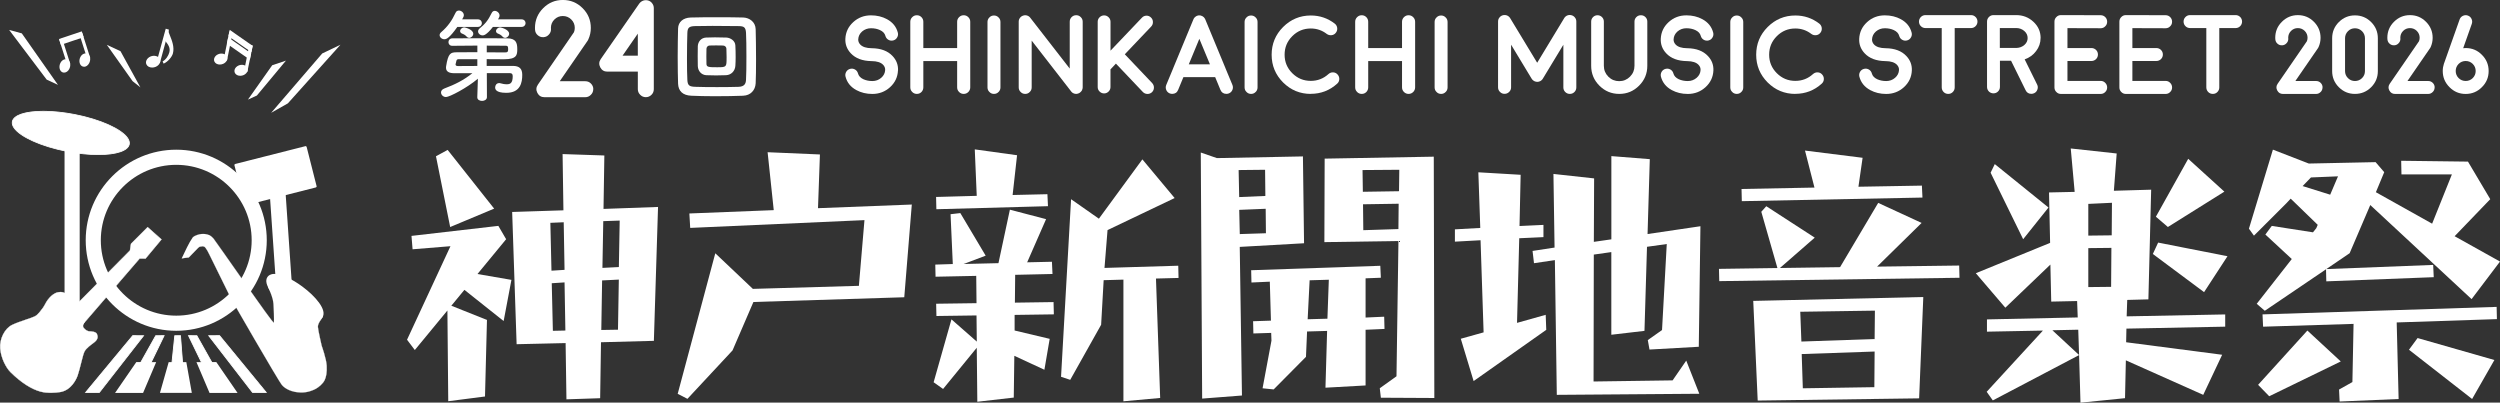 <?xml version="1.0" encoding="UTF-8"?>
<svg id="Text" xmlns="http://www.w3.org/2000/svg" viewBox="0 0 713.45 114.9">
  <rect x="0" y="0" width="713.45" height="114.9" fill="#333333" stroke="none"/>
  <defs>
    <style>
      .cls-1 {
        fill: #fff;
      }
    </style>
  </defs>
  <g>
    <path class="cls-1" d="M130.52,7.68c-2.27,3.21-3.13,3.52-3.7,3.52-.71,0-1.36-.54-1.36-1.17,0-.28.14-.6.48-.88,1.85-1.59,3.04-3.3,4.07-5.51.2-.46.57-.63.97-.63.65,0,1.39.57,1.39,1.31,0,.17-.03.37-.14.57-.11.2-.23.4-.34.63h4.46c.77,0,1.17.54,1.17,1.08s-.4,1.08-1.17,1.08h-5.83ZM138.93,20.87l.03,6.85c0,.71-.71,1.08-1.39,1.08s-1.36-.34-1.36-1.02v-.06l.17-5.26c-3.04,2.59-8.1,5.23-9.1,5.23-.82,0-1.42-.65-1.42-1.31,0-.43.26-.85.91-1.11,3.16-1.19,5.6-2.42,8.04-4.38h-5.2c-1.28,0-2.33-.37-2.33-1.56,0-.11,0-.26.03-.4.6-3.81,1.31-3.98,3.01-4.01,1.28-.03,3.55-.03,5.91-.03v-1.88c-2.76,0-5.49.03-7.14.06h-.03c-.71,0-1.08-.51-1.08-1.05s.37-1.08,1.14-1.08c1.76-.03,4.86-.03,7.93-.03s6.11,0,7.73.03c2.44.03,2.84,1.25,2.84,3.07,0,1.68-.14,2.9-3.78,2.9-1.05,0-2.93-.03-4.95-.03v1.93h7.56c1.76.03,2.59.77,2.59,2.56,0,2.13-.48,5.12-4.55,5.12-3.13,0-3.18-1.14-3.18-1.56,0-.63.43-1.22,1.14-1.22.11,0,.26,0,.4.06.45.14,1.14.28,1.76.28,1,0,1.71-.31,1.71-2.33,0-.65-.31-.85-.85-.85h-6.54ZM136.23,16.89h-5.09c-.6,0-.8.03-.91.54-.06.26-.14.6-.2.82,0,.06-.03.09-.03.14,0,.31.28.46.68.46,1.25,0,3.3-.03,5.54-.03v-1.93ZM133.87,10.8c-.23,0-.46-.09-.63-.28-.43-.51-.88-.74-1.39-.94-.37-.14-.54-.43-.54-.71,0-.51.51-1.05,1.22-1.05.14,0,2.53.57,2.53,1.82,0,.63-.63,1.17-1.19,1.17ZM140.67,7.68c-1.88,2.42-2.7,2.42-2.93,2.42-.71,0-1.31-.54-1.31-1.14,0-.28.14-.6.48-.88,1.48-1.19,2.39-2.27,3.41-4.38.2-.43.54-.6.88-.6.65,0,1.36.6,1.36,1.31,0,.26-.08.57-.45,1.11h6.71c.77,0,1.17.54,1.17,1.08s-.4,1.08-1.17,1.08h-8.16ZM138.91,14.93c2.19,0,4.18.03,5.17.03.71,0,.94-.14.94-.91,0-1-.26-1-.94-1-1.19-.03-3.07-.03-5.17-.03v1.9ZM144.11,10.8c-.23,0-.45-.09-.63-.28-.43-.51-.88-.74-1.39-.94-.37-.14-.54-.43-.54-.71,0-.51.51-1.05,1.22-1.05.14,0,2.53.57,2.53,1.82,0,.63-.62,1.17-1.19,1.17Z"/>
    <path class="cls-1" d="M169.3,25.46c0,.63-.23,1.17-.68,1.6-.44.45-.97.68-1.6.68h-11.65c-.91,0-1.58-.41-2.01-1.22-.42-.81-.38-1.6.14-2.36l10.3-14.97c.15-.39.23-.79.23-1.22,0-.94-.33-1.75-1-2.41-.67-.66-1.47-.99-2.41-.99s-1.73.33-2.4.99c-.67.67-1,1.47-1,2.41,0,.08,0,.15.02.23.04.63-.15,1.18-.58,1.64-.41.48-.93.73-1.56.77-.63.04-1.18-.15-1.64-.56-.48-.41-.73-.93-.77-1.56-.01-.18-.02-.35-.02-.52,0-2.2.78-4.08,2.34-5.64s3.43-2.34,5.62-2.34,4.08.78,5.64,2.34,2.34,3.44,2.34,5.64c0,1.13-.23,2.21-.7,3.25-.05.13-.12.25-.19.37l-7.98,11.59h7.3c.63,0,1.17.22,1.6.66.45.45.68.99.68,1.62Z"/>
    <path class="cls-1" d="M182.02,20.44h-8.71c-.91,0-1.58-.41-2.01-1.22-.42-.82-.38-1.61.14-2.36l10.99-15.84c.3-.4.68-.68,1.14-.85.48-.15.95-.16,1.43-.02.48.15.86.43,1.14.83.3.4.44.85.44,1.35v23.12c0,.63-.22,1.17-.66,1.6-.45.45-.99.68-1.62.68s-1.15-.23-1.6-.68c-.45-.44-.68-.97-.68-1.6v-5.02ZM182.02,15.88v-6.28l-4.35,6.28h4.35Z"/>
    <path class="cls-1" d="M212.13,27.32c-2.19.09-5.23.14-8.16.14-2.5,0-4.92-.06-6.68-.14-2.47-.11-3.7-1.34-3.78-3.44-.06-1.62-.11-4.61-.11-7.65s.06-6.23.11-8.13c.06-1.82,1.42-3.01,3.55-3.1,1.82-.06,4.92-.08,7.96-.08,2.73,0,5.43.03,7.16.08,1.73.09,3.41,1.28,3.47,3.33.06,2.05.11,5.46.11,8.67,0,2.67-.03,5.2-.11,6.79-.11,1.99-1.48,3.44-3.52,3.52ZM213.01,16.12c0-2.62-.03-5.26-.11-6.74-.09-1.62-.63-1.9-2.02-1.93-2.13-.03-4.98-.06-7.53-.06-2.1,0-4.01.03-5.09.06-1.62.06-2.05.48-2.1,1.93-.06,1.48-.11,4.46-.11,7.39,0,2.39.03,4.72.11,6.08.09,1.62.63,1.88,2.39,1.93,1.62.06,3.87.08,6.11.08s4.49-.03,6.11-.08c1.59-.06,2.08-.8,2.13-2.02.09-1.45.11-4.06.11-6.65ZM207.21,21.46c-.8.03-1.82.06-2.87.06s-2.05-.03-2.81-.06c-1.36-.09-2.33-1.17-2.39-2.59-.03-.82-.03-1.82-.03-2.84s0-2.02.03-2.87c.06-1.19.88-2.36,2.33-2.44.68-.03,1.62-.06,2.56-.06,1.19,0,2.39.03,3.27.06,1.14.06,2.5.88,2.56,2.25.06.97.08,2.19.08,3.35,0,.91-.03,1.79-.08,2.5-.11,1.42-1.14,2.56-2.64,2.64ZM207.36,16.46c0-.94-.03-1.9-.06-2.59-.03-.54-.48-.85-.97-.88-.48-.03-1.22-.03-1.96-.03s-1.42,0-1.88.03c-.54.03-.85.45-.88.91-.03.63-.03,1.45-.03,2.25s0,1.56.03,2.16c.06.85.71.88,3.01.88,2.73,0,2.73-.03,2.73-2.73Z"/>
  </g>
  <g>
    <path class="cls-1" d="M117.74,71.13l-.31-3.81,24.79-2.86,2.22,3.81-8.18,9.93,9.69,1.67-2.22,11.75-11.2-8.9-3.73,4.53,10.17,4.05-.56,21.85-10.49,1.35-.24-25.89-9.3,11.28-2.22-2.94,12.39-26.69-10.8.88ZM124.41,44.6l3.34-1.82,13.27,16.76-12.55,5.25-4.05-20.18ZM146.18,60.49l14.61-.47-.24-16.05,11.92.4-.24,15.25,15.56-.56-1.19,38.21-15.09.4-.24,15.97-9.62.32-.24-16.05-13.98.32-1.27-37.73ZM157.06,63.58l.32,13.67,3.73-.24-.24-13.58-3.81.16ZM157.78,94.41l3.57-.08-.24-13.74-3.65.24.32,13.59ZM176.36,94.09l.24-14.3-4.77.24-.23,14.14,4.76-.08ZM176.84,62.95l-4.68.16-.24,13.34,4.69-.24.24-13.27Z"/>
    <path class="cls-1" d="M196.74,60.92l24.07-.95-1.75-16.53,14.93.64-.55,15.33,26.77-1.04-2.15,26.46-43.05,1.35-5.96,13.82-12.87,13.82-2.78-1.43,10.73-40.11,10.72,10.16,30.26-.87,1.59-18.75-49.73,2.22-.24-4.13Z"/>
    <path class="cls-1" d="M266.99,79l-.08-3.49,5-.16-.64-14.22,2.79-.32,7.23,12.15-6.28,2.38,9.93-.24,3.26-15.26,10.33,2.7-5.4,12.32,7.07-.16.16,3.49-10.65.24-.08,7.94,11.03-.16.09,3.5-11.2.16v4.45l10.01,2.38-1.51,8.82-8.58-3.98-.16,11.92-10.4,1.19-.16-15.41-9.61,11.76-2.7-1.91,5.09-17.95,7.23,6.35-.08-7.47-11.44.16-.08-3.5,11.52-.16-.08-7.79-11.6.24ZM267.22,59.7l-.08-3.49,11.6-.32-.56-13.26,12.07,1.67-1.27,11.35,9.93-.23.16,3.42-31.86.87ZM326.01,45.48l9.21,11.04-19.15,9.14-.87,10.8,21.05-.63.08,3.49-6.44.17,1.2,34.08-10.49.95v-34.72l-5.64.16-.72,12.72-8.82,15.72-2.62-.87,2.86-50.68,7.94,5.56,12.4-16.92Z"/>
    <path class="cls-1" d="M371.83,44.64l.32,24.78-18.35,1.04.63,42.41-11.36.88-.39-70.22,4.6,1.59,24.54-.48ZM361.03,48.45l-7.55.08.16,7.71,7.47-.32-.08-7.47ZM361.27,66.57l-.07-6.99-7.55.31.16,6.91,7.46-.24ZM357.14,80.62l-.08-3.5,36.85-1.27.16,3.41-4.36.17v11.19l5.31-.24.09,3.49-5.4.24v15.89l-11.45.64.47-16.2-5.72.16-.31,7.23-9.22,9.3-3.17-.32,2.54-13.59-.08-2.22-5.08.16-.08-3.49,5.09-.17-.32-11.12-5.24.24ZM379.22,79.83l-5.48.16-.56,11.12,5.64-.16.4-11.12ZM378.03,45.27l31.14-.56.16,68.87-15.26-.08-.31-2.7,4.77-3.42.56-38.6-21.14.32.08-23.83ZM399.32,48.45l-10.48.08.09,6.2,10.32-.16.08-6.12ZM389.07,65.69l10.01-.32.07-7.23-10.17.16.08,7.39Z"/>
    <path class="cls-1" d="M415.2,68.95v-3.5l7.24-.4-.55-15.88,12.07.71-.32,14.62,6.83-.32v3.49l-6.91.32-.63,24.15,8.18-2.3.16,4.29-20.73,14.62-3.66-12.08,6.51-1.82-.87-26.29-7.31.4ZM443.33,49.64l11.6,1.27-.08,18.11,5-.72v-23.75l10.97.87-.64,21.37,15.09-2.23-.47,34.4-14.07.79-.48-2.7,4.06-2.86,1.35-24.55-5.64.79-.72,23.99-9.46,1.11v-23.59l-5,.71-.07,36.22,22.56-.32,3.89-5.64,3.73,9.46-40.67.31-.55-38.45-5.96.88-.41-3.5,6.28-.96-.32-21.04Z"/>
    <path class="cls-1" d="M490.64,80.23l-.08-3.5,16.68-.24-4.6-16.05,1.42-1.59,13.83,8.97-9.93,8.66,17.16-.24,10.88-18.34,12.39,5.72-12.71,12.47,23.43-.31.09,3.49-68.56.96ZM497.08,57.43l-.08-3.5,20.81-.4-2.7-10.56,16.44,2.06-1.19,8.26,18.11-.32.16,3.41-51.55,1.03ZM500.34,85.87l48.53-1.11-1.19,28.92-46.07.63-1.27-28.44ZM535.05,88.65l-21.29.32.32,8.5,20.9-.72.08-8.1ZM514.48,110.81l20.42-.32.08-10.17-20.81.72.32,9.77Z"/>
    <path class="cls-1" d="M584.76,54.92l7.31-.16-1.12-12.39,13.11,1.43-.8,10.64,10.64-.31-.79,31.3-6.04.16-.16,4.69,28.12-.55v3.49l-28.19.56-.08,3.89,27.4,3.57-5.4,11.44-22.08-9.85-.24,10.8-12.71,1.28-.4-13.58-24.62,12.94-1.75-2.46,16.05-17.47-15.97.31v-3.5l25.9-.56-.17-4.68-7.39.16-.24-10.57-12.86,12.31-8.42-9.84,21.2-8.66-.31-14.38ZM568.08,49.29l1.19-2.46,15.33,12.39-7.23,9.05-9.29-18.98ZM593.09,94.09l-7.38.16,7.62,7.07-.24-7.23ZM595.96,58.18v9.06l6.68-.08.07-9.29-6.75.32ZM595.96,81.93l6.51-.07.08-11.12-6.59.07v11.12ZM614.38,72.48l1.51-3.25,19.79,3.89-6.68,10.25-14.61-10.88ZM615.25,61.84l9.22-16.52,10.32,9.37-16.12,10.09-3.42-2.93Z"/>
    <path class="cls-1" d="M663.88,80.27l-.08-3.42-17.47,11.84-2.31-1.99,10.01-12.78-7.54-6.99,1.83-2.46,11.76,1.83.95-1.19.4-.95-7.71-7.47-1.19,1.27-9.3,9.29-1.43-1.99,6.84-22.56,10.25,3.97,19.06-.4,2.46,2.86-2.38,5.72,16.05,8.98,5.64-14.06h-14.39l-.08-3.89,19.06.24,6.36,10.72-10.17,10.57,12.95,7.23-8.11,10.72-28.91-26.85-5.89,13.75-6.66,4.53,30.5-1.19.16,3.5-30.66,1.19ZM658.48,94.33l9.53,8.82-20.42,9.93-3.17-3.26,14.06-15.49ZM645.84,93.22l-.16-3.5,66.81-2.14.08,3.49-28.6.95.55,21.85-16.84.71-.16-3.41,3.81-2.14.33-16.6-25.82.8ZM667.21,50.32l-7.71.32-2.38,2.46,7.87,2.46,2.23-5.24ZM687.47,99.81l2.46-3.34,21.92,6.27-6.36,11.12-18.03-14.06Z"/>
  </g>
  <g>
    <g>
      <g>
        <path class="cls-1" d="M45.3,16.95c.31.65-.16,1.47-1.05,1.82-.88.35-1.85.11-2.15-.54-.31-.65.15-1.47,1.04-1.82.89-.36,1.85-.11,2.17.54Z"/>
        <path class="cls-1" d="M43.42,19.28c-.75,0-1.38-.34-1.63-.9-.17-.34-.17-.74-.02-1.11.2-.51.65-.93,1.24-1.17,1.03-.41,2.23-.08,2.6.71.16.34.17.72.03,1.1-.2.51-.65.94-1.25,1.18-.3.12-.64.19-.96.19ZM43.97,16.59c-.24,0-.48.04-.71.14-.42.16-.74.46-.86.78-.05.14-.1.36,0,.58.22.47,1.04.65,1.73.37.42-.17.74-.47.87-.8.05-.14.1-.35,0-.56-.15-.32-.54-.51-1.02-.51Z"/>
      </g>
      <g>
        <polygon class="cls-1" points="45.39 17.52 45.12 17.44 47.53 8.61 47.81 8.69 45.39 17.52"/>
        <polygon class="cls-1" points="45.63 17.95 44.7 17.67 47.3 8.19 48.22 8.46 45.63 17.95"/>
      </g>
      <g>
        <path class="cls-1" d="M47.71,8.66c-.22.79,2,3.87,1.28,6.51-.23.83-1.28,2.15-2.44,2.67,1.05-.56,1.81-1.8,2.07-2.77.45-1.64-.43-2.58-1.56-4.07l.64-2.34Z"/>
        <path class="cls-1" d="M46.69,18.14l-.29-.61c.98-.52,1.68-1.69,1.91-2.55.37-1.34-.26-2.17-1.22-3.41l-.38-.5.69-2.49s0,0,0,0l.66.18c-.05.17.22.83.43,1.36.57,1.41,1.34,3.33.85,5.15-.26.94-1.37,2.33-2.63,2.89ZM47.44,10.93l.18.23c.38.49.72.94.99,1.4-.2-.79-.5-1.55-.76-2.19-.05-.13-.1-.25-.15-.37l-.25.93Z"/>
      </g>
    </g>
    <g>
      <rect class="cls-1" x="68.3" y="44.37" width="20.65" height="11.52" transform="translate(-9.92 20.88) rotate(-14.24)"/>
      <path class="cls-1" d="M89.99,52.87c-5.52,1.4-11.04,2.8-16.55,4.2-1.01.25-2.01.51-3.03.77-.61.15-.18-.04-.1.27-.16-.61-.31-1.21-.46-1.82-.78-3.05-1.55-6.11-2.32-9.16.09.35.47.09,1.37-.15,1.63-.41,3.26-.83,4.89-1.24,3.55-.9,7.11-1.8,10.67-2.71,3.04-.78,2.35-1.31,3.11,1.67.72,2.84,1.44,5.68,2.16,8.53.1.39.72.28.62-.11-.94-3.72-1.89-7.44-2.83-11.16-.04-.16-.19-.3-.36-.25-6.67,1.69-13.34,3.38-20.01,5.08-.16.04-.3.19-.25.36.94,3.72,1.89,7.45,2.83,11.17.04.16.19.3.36.26,6.67-1.69,13.34-3.39,20.01-5.08.39-.1.28-.72-.11-.62Z"/>
    </g>
    <polygon class="cls-1" points="48.14 103.34 53.17 103.34 54.74 112.11 45.65 112.11 48.14 103.34"/>
    <polygon class="cls-1" points="38.9 103.33 44.57 103.34 40.83 112.14 32.83 112.14 38.9 103.33"/>
    <g>
      <path class="cls-1" d="M36.9,41.19c-.59,2.9-8.55,3.81-17.76,2.01-9.21-1.79-16.2-5.6-15.61-8.5.6-2.91,8.55-3.81,17.76-2.02,9.21,1.8,16.2,5.6,15.6,8.52Z"/>
      <path class="cls-1" d="M28.04,44.24c-2.74,0-5.82-.32-8.93-.93-7.33-1.42-13.45-4.16-15.23-6.81-.43-.64-.58-1.25-.47-1.83.39-1.9,3.75-3.03,8.98-3.03,2.73,0,5.81.32,8.92.92,7.34,1.43,13.46,4.17,15.23,6.82.43.64.58,1.26.46,1.83-.39,1.9-3.74,3.03-8.96,3.03ZM12.4,31.87c-5.04,0-8.39,1.09-8.75,2.85-.1.51.04,1.07.43,1.65,1.74,2.6,7.8,5.3,15.08,6.72,3.09.6,6.16.92,8.88.92,5.03,0,8.38-1.09,8.74-2.84.11-.51-.04-1.07-.43-1.66-1.73-2.6-7.8-5.3-15.08-6.72-3.08-.6-6.15-.92-8.87-.92Z"/>
    </g>
    <rect class="cls-1" x="18.42" y="40.36" width="4.32" height="49.86"/>
    <rect class="cls-1" x="78.23" y="50.83" width="4.52" height="45.06" transform="translate(-4.85 5.7) rotate(-3.94)"/>
    <path class="cls-1" d="M50.3,94.4c-14.25,0-25.84-11.59-25.84-25.84s11.59-25.84,25.84-25.84,25.83,11.59,25.83,25.84-11.59,25.84-25.83,25.84ZM50.3,47.04c-11.87,0-21.53,9.65-21.53,21.52s9.65,21.52,21.53,21.52,21.52-9.65,21.52-21.52-9.65-21.52-21.52-21.52Z"/>
    <g>
      <polygon class="cls-1" points="36 110.87 39.05 111.79 46.81 95.79 44.44 95.81 36 110.87"/>
      <path class="cls-1" d="M39.12,111.94l-3.31-.99,8.56-15.27h.08l2.58-.02-.09.19-7.81,16.09ZM36.19,110.79l2.79.84,7.62-15.71h-2.08s-8.33,14.87-8.33,14.87Z"/>
    </g>
    <polygon class="cls-1" points="61.73 103.33 56.06 103.34 59.8 112.14 67.8 112.14 61.73 103.33"/>
    <g>
      <polygon class="cls-1" points="64.64 110.87 61.58 111.79 53.82 95.79 56.19 95.81 64.64 110.87"/>
      <path class="cls-1" d="M61.51,111.94l-.05-.1-7.86-16.18,2.65.02.03.06,8.53,15.2-3.31.99ZM54.03,95.92l7.63,15.71,2.8-.84-8.34-14.85h-2.08Z"/>
    </g>
    <g>
      <polygon class="cls-1" points="49.88 95.81 48.33 110.93 52.68 110.99 51.52 95.79 49.88 95.81"/>
      <path class="cls-1" d="M52.81,111.13l-4.63-.07v-.14s1.58-15.23,1.58-15.23l1.87-.02v.12s1.18,15.34,1.18,15.34ZM48.47,110.79l4.06.07-1.13-14.94-1.4.02-1.53,14.85Z"/>
    </g>
    <g>
      <g>
        <g>
          <path class="cls-1" d="M19.23,17.39c.53.39.64,1.36.23,2.14-.4.78-1.16,1.09-1.69.69-.53-.4-.64-1.36-.23-2.14.4-.78,1.16-1.09,1.69-.69Z"/>
          <path class="cls-1" d="M18.29,20.73c-.25,0-.5-.08-.71-.24-.66-.5-.81-1.63-.32-2.56.48-.94,1.51-1.31,2.18-.8.66.49.81,1.61.33,2.55-.33.65-.89,1.04-1.47,1.04ZM18.71,17.55c-.32,0-.66.27-.88.68-.33.63-.27,1.43.14,1.72.37.28.91,0,1.2-.58.33-.64.26-1.42-.13-1.72-.1-.07-.21-.11-.32-.11Z"/>
        </g>
        <g>
          <rect class="cls-1" x="18.35" y="11.26" width=".23" height="6.93" transform="translate(-3.72 6.63) rotate(-18.52)"/>
          <polygon class="cls-1" points="19.19 18.49 16.88 11.25 17.74 10.98 20.04 18.2 19.19 18.49"/>
        </g>
      </g>
      <g>
        <path class="cls-1" d="M24.94,15.72c.53.4.63,1.36.22,2.14-.4.78-1.15,1.09-1.68.69-.54-.4-.64-1.35-.23-2.14.4-.78,1.15-1.08,1.69-.69Z"/>
        <path class="cls-1" d="M24,19.05c-.26,0-.51-.08-.72-.24-.66-.49-.81-1.61-.33-2.55.48-.94,1.5-1.3,2.18-.8.66.5.81,1.62.32,2.56-.33.64-.89,1.04-1.46,1.04ZM24.42,15.87c-.32,0-.67.27-.88.68-.32.64-.27,1.43.14,1.73.37.28.91,0,1.19-.58.33-.63.27-1.42-.13-1.73-.1-.07-.21-.11-.32-.11Z"/>
      </g>
      <g>
        <polygon class="cls-1" points="25.34 16.32 25.11 16.39 23.07 9.96 23.29 9.88 25.34 16.32"/>
        <polygon class="cls-1" points="24.9 16.8 22.65 9.74 23.5 9.46 25.75 16.53 24.9 16.8"/>
      </g>
      <g>
        <polygon class="cls-1" points="23.46 10.41 17.59 12.38 17.26 11.35 23.12 9.38 23.46 10.41"/>
        <path class="cls-1" d="M17.38,12.8l-.53-1.67,6.49-2.18.53,1.66-6.49,2.18ZM17.68,11.56l.13.4,5.24-1.76-.13-.4-5.24,1.76Z"/>
      </g>
    </g>
    <g>
      <g>
        <g>
          <path class="cls-1" d="M64.4,16.21c.32.58-.05,1.32-.84,1.67-.79.36-1.69.18-2.02-.4-.32-.58.05-1.32.83-1.67.79-.35,1.7-.17,2.02.4Z"/>
          <path class="cls-1" d="M62.73,18.42c-.66,0-1.22-.28-1.49-.76-.18-.32-.21-.69-.09-1.05.16-.47.55-.89,1.09-1.12.93-.42,2.07-.16,2.47.54.18.32.21.69.09,1.06-.16.47-.56.88-1.09,1.12-.31.14-.65.21-.98.21ZM63.22,15.99c-.23,0-.47.05-.69.15-.34.15-.61.42-.7.7-.05.17-.05.33.03.48.22.39.97.51,1.56.25.35-.16.62-.41.71-.69.06-.18.04-.33-.04-.48-.14-.24-.47-.39-.87-.39Z"/>
        </g>
        <g>
          <polygon class="cls-1" points="64.49 16.86 64.24 16.79 65.74 9.4 65.99 9.46 64.49 16.86"/>
          <polygon class="cls-1" points="64.77 17.31 63.82 17.05 65.47 8.95 66.41 9.19 64.77 17.31"/>
        </g>
      </g>
      <g>
        <g>
          <path class="cls-1" d="M70.23,19.42c.32.58-.06,1.31-.84,1.67-.78.35-1.69.17-2.01-.39-.33-.58.05-1.33.83-1.68.79-.35,1.69-.17,2.02.4Z"/>
          <path class="cls-1" d="M68.56,21.63c-.66,0-1.22-.28-1.49-.75-.17-.31-.21-.69-.1-1.04.15-.48.55-.89,1.1-1.14.93-.42,2.07-.16,2.47.55.18.32.21.7.09,1.05-.16.47-.56.88-1.09,1.12-.31.14-.65.21-.98.21ZM69.04,19.2c-.24,0-.47.04-.69.14-.35.16-.61.42-.71.7-.06.17-.03.33.05.47.21.38.95.51,1.55.25.35-.16.61-.42.71-.7.04-.12.06-.3-.03-.48-.14-.24-.48-.39-.88-.39Z"/>
        </g>
        <g>
          <polygon class="cls-1" points="70.32 20.06 70.07 20 71.45 13.18 71.71 13.24 70.32 20.06"/>
          <polygon class="cls-1" points="70.59 20.5 69.65 20.26 71.17 12.74 72.13 12.98 70.59 20.5"/>
        </g>
      </g>
      <g>
        <polygon class="cls-1" points="71.72 13.25 65.8 9.12 65.58 10.16 71.5 14.29 71.72 13.25"/>
        <path class="cls-1" d="M71.74,14.89l-6.56-4.57.38-1.8,6.55,4.58-.37,1.8ZM65.98,10l5.28,3.69.06-.28-5.28-3.68-.06.27Z"/>
      </g>
      <g>
        <polygon class="cls-1" points="71.27 15.4 65.35 11.26 65.14 12.3 71.06 16.43 71.27 15.4"/>
        <path class="cls-1" d="M71.3,17.04l-6.56-4.58.37-1.8,6.56,4.59-.37,1.8ZM65.53,12.14l5.28,3.69.06-.27-5.29-3.69-.06.27Z"/>
      </g>
    </g>
    <polygon class="cls-1" points="77.38 32.2 82.16 29.49 97.16 12.77 91.95 15.26 77.38 32.2"/>
    <polygon class="cls-1" points="70.75 28.43 73.31 27.26 81.6 17.3 77.68 18.62 70.75 28.43"/>
    <polygon class="cls-1" points="16.54 24.22 13.32 22.72 2.61 8.54 6.22 9.52 16.54 24.22"/>
    <polygon class="cls-1" points="40.07 24.94 37.83 23.15 30.49 12.8 34.38 14.6 40.07 24.94"/>
    <g>
      <polygon class="cls-1" points="24.46 111.98 28.36 111.97 40.95 95.82 37.89 95.79 24.46 111.98"/>
      <path class="cls-1" d="M24.18,112.11l.18-.21,13.47-16.24h.06l3.32.03-.16.21-12.64,16.21h-4.24ZM37.95,95.92l-13.21,15.94h3.56s12.4-15.91,12.4-15.91l-2.74-.03Z"/>
    </g>
    <g>
      <polygon class="cls-1" points="75.97 111.98 72.07 111.97 59.6 95.82 62.67 95.79 75.97 111.98"/>
      <path class="cls-1" d="M76.24,112.11h-4.24s-.04-.06-.04-.06l-12.63-16.36,3.38-.03.04.05,13.48,16.41ZM72.13,111.84h3.56s-13.09-15.93-13.09-15.93l-2.74.03,12.27,15.9Z"/>
    </g>
    <g>
      <path class="cls-1" d="M55.06,67.71c.57-.54,1.96-1.06,3.4-.93,1.25.11,1.75.51,2.44,1.27.68.76,17.25,24.87,17.26,24.01,0-.39.11-.36-.13-5.35-.09-1.83-1.38-4.48-1.43-4.59-.16-.31.1-2.5.14-2.61.07-.18,1.43-.72,1.44-.92.01-.2,11.75,7.18,12.44,7.66.37.26.84,1.38.75,1.53-.14.22.83,2.16.74,2.52-.13.56-1.49,1.88-1.4,3.02.11,1.21,1.08,5.35,1.08,5.35,0,0,1.33,3.67,1.43,5.7.09,1.94-.14,3.1-.53,4-.49,1.13-1.79,2.16-2.59,2.59-.76.41-2.3,1.08-4.22,1.05-2.5-.04-4.5-1-5.45-2.16-1.04-1.27-14.32-24.26-14.69-25.05-.38-.78-6.06-12.3-6.06-12.3,0,0-.94-1.99-1.45-2.13-.64-.17-1.26-.07-1.64.29-.37.36-2.72,2.8-2.72,2.8l-2.01.26c.47-1.02,1.39-2.82,1.52-3.15,0,0,.73-1.38.84-1.58l.83-1.3Z"/>
      <path class="cls-1" d="M86.01,112.04h-.13c-2.75-.04-4.63-1.15-5.46-2.17-.62-.75-5.52-9.14-7.6-12.7-3.53-6.08-6.92-11.96-7.1-12.35-.37-.77-6-12.19-6.06-12.3,0-.02-.94-1.98-1.43-2.11-.63-.17-1.25-.06-1.61.28-.37.36-2.7,2.78-2.72,2.8h-.01s-2.04.27-2.04.27l.02-.03c.23-.51.58-1.21.89-1.83.3-.62.57-1.15.64-1.32,0-.01.73-1.38.85-1.57l.83-1.3c.5-.48,1.67-.97,2.96-.97.15,0,.3,0,.45.02,1.21.1,1.73.48,2.45,1.28.23.25,2.22,3.1,4.74,6.7,4.83,6.9,12.13,17.33,12.49,17.33,0-.06,0-.11,0-.18.02-.32.07-.98-.14-5.17-.09-1.86-1.42-4.55-1.43-4.58-.18-.33.1-2.53.14-2.63.03-.09.28-.22.69-.44.33-.17.75-.38.75-.48v-.02h.03c.35,0,12.34,7.59,12.45,7.67.35.25.86,1.38.75,1.55-.06.1.16.69.36,1.2.22.58.43,1.13.39,1.31-.05.2-.25.49-.47.82-.44.65-.99,1.46-.93,2.21.11,1.19,1.07,5.3,1.07,5.34.01.03,1.34,3.69,1.43,5.71.08,1.72-.08,2.96-.54,4.01-.51,1.16-1.84,2.19-2.6,2.6-.9.48-2.35,1.06-4.09,1.06ZM57.64,70.28c.19,0,.39.03.59.08.51.13,1.42,2.05,1.46,2.13.06.11,5.69,11.53,6.06,12.3.19.38,3.56,6.27,7.1,12.35,2.08,3.56,6.98,11.95,7.59,12.7.83,1.02,2.69,2.11,5.43,2.15h.13c1.74,0,3.17-.57,4.07-1.05.76-.4,2.08-1.43,2.59-2.58.45-1.05.61-2.28.53-4-.09-2.01-1.41-5.66-1.43-5.7,0-.04-.96-4.15-1.07-5.36-.06-.75.49-1.57.94-2.23.22-.33.42-.62.46-.81.05-.17-.17-.74-.39-1.29-.27-.69-.43-1.12-.35-1.24.09-.14-.39-1.24-.74-1.5-.8-.56-11.92-7.53-12.41-7.66-.03.11-.32.26-.77.5-.3.15-.64.33-.67.41-.04.11-.31,2.29-.15,2.59.01.03,1.34,2.73,1.43,4.6.2,4.19.16,4.85.14,5.17,0,.07,0,.11-.01.18,0,.03-.02.04-.04.04-.36,0-6.13-8.2-12.52-17.35-2.52-3.6-4.51-6.45-4.74-6.7-.72-.81-1.22-1.16-2.42-1.27-.15-.01-.3-.02-.45-.02-1.28,0-2.44.48-2.93.95l-.83,1.3c-.11.19-.83,1.56-.84,1.57-.06.17-.33.7-.64,1.32-.3.61-.64,1.29-.87,1.8l1.96-.25c.12-.13,2.36-2.45,2.72-2.79.25-.24.63-.38,1.06-.38Z"/>
    </g>
    <g>
      <path class="cls-1" d="M82.57,87.1c-3.92-2.9-6.38-6.28-5.5-7.55.88-1.27,4.77.05,8.7,2.96,3.92,2.9,6.38,6.28,5.5,7.55-.87,1.27-4.77-.05-8.69-2.96Z"/>
      <path class="cls-1" d="M90.04,91.45c-1.92,0-4.99-1.39-8-3.61-3.76-2.79-7.14-6.73-5.71-8.8.28-.4.84-.87,1.97-.87,1.92,0,4.99,1.39,8,3.62,3.76,2.78,7.15,6.72,5.7,8.8-.27.39-.84.87-1.97.87ZM78.3,79.97c-.34,0-.47.07-.49.09-.25.37.9,3.05,5.3,6.31,3.04,2.25,5.67,3.26,6.93,3.26.33,0,.47-.07.48-.09.26-.37-.89-3.06-5.29-6.31-3.04-2.26-5.67-3.27-6.93-3.27Z"/>
    </g>
    <g>
      <path class="cls-1" d="M24.12,92.01s-.79.92-.23,1.59c.56.67,1.18.97,1.68.97s1.83.1,2.09.74c.32.76.38,1.52-.79,2.42-.77.6-2.25,1.59-2.77,2.62-.51,1.04-1.26,4.85-1.94,6.81-.35,1.02-1.81,4.2-4.96,4.73-1.15.19-3.57.39-5.62-.14-2.51-.66-5.52-2.51-8.58-5.55-1.17-1.16-2.7-3.83-2.94-6.77-.22-2.71,1.25-5.68,3.41-6.72,2.15-1.03,5.59-1.95,6.52-2.45.92-.49,1.8-1.85,2.12-2.22.32-.37,1.05-1.74,1.05-1.74,0,0,1.38-2.51,3.42-2.89.9-.17,1.59-.12,3.07.89.86.59,2.42,2.92,2.42,2.92"/>
      <path class="cls-1" d="M14.57,112.14c-.94,0-2-.08-3-.34-2.63-.69-5.68-2.66-8.6-5.56-1.3-1.3-2.73-4.04-2.95-6.8-.22-2.75,1.29-5.72,3.43-6.76,1.23-.59,2.89-1.15,4.23-1.6,1.02-.34,1.9-.64,2.29-.85.73-.38,1.42-1.31,1.83-1.86.12-.15.21-.27.28-.35.31-.36,1.03-1.73,1.04-1.74,0-.02,1.42-2.54,3.45-2.91.95-.18,1.66-.08,3.09.91.86.59,2.37,2.83,2.43,2.93l-.07.04s-1.56-2.32-2.41-2.9c-1.41-.97-2.1-1.06-3.03-.89-2,.37-3.38,2.84-3.39,2.87-.03.05-.74,1.39-1.05,1.75-.07.08-.16.2-.27.35-.42.55-1.13,1.49-1.86,1.87-.4.21-1.29.51-2.31.85-1.34.45-3,1-4.22,1.59-2.12,1.03-3.61,3.96-3.38,6.68.24,3.06,1.88,5.71,2.92,6.75,2.91,2.89,5.94,4.85,8.56,5.53,2.37.61,5.08.22,5.6.14,3.42-.57,4.78-4.28,4.93-4.7.32-.9.64-2.19.96-3.44.37-1.44.71-2.81.99-3.37.44-.87,1.54-1.7,2.35-2.31.16-.11.3-.23.43-.33,1.11-.85,1.11-1.56.78-2.37-.29-.7-1.88-.72-2.06-.72-.57,0-1.19-.36-1.71-.99-.58-.68.22-1.64.23-1.64l.06.05s-.76.9-.22,1.53c.5.61,1.1.96,1.64.96.19,0,1.82.02,2.13.77.3.73.41,1.53-.81,2.47-.12.1-.27.21-.43.33-.8.6-1.9,1.42-2.32,2.28-.28.55-.62,1.91-.98,3.35-.32,1.25-.65,2.55-.96,3.45-.14.43-1.53,4.18-4.99,4.75-.3.05-1.35.2-2.63.2Z"/>
    </g>
    <g>
      <polyline class="cls-1" points="20.65 88.07 37.09 71.5 37.39 69.57 42.13 64.83 46.07 68.34 41.54 73.78 39.83 73.79 22.69 93.67"/>
      <polygon class="cls-1" points="22.73 93.7 22.65 93.64 39.81 73.74 39.83 73.74 41.52 73.73 46 68.34 42.13 64.9 37.44 69.6 37.14 71.52 37.13 71.54 20.69 88.11 20.62 88.03 37.04 71.47 37.34 69.55 37.36 69.54 42.13 64.76 42.17 64.79 46.15 68.33 46.11 68.37 41.56 73.83 41.54 73.83 39.86 73.84 22.73 93.7"/>
    </g>
  </g>
  <g>
    <path class="cls-1" d="M256.26,20.12c-.08,1.87-.83,3.45-2.24,4.75-1.42,1.29-3.11,1.94-5.07,1.94-1.7,0-3.23-.37-4.57-1.1-1.62-.88-2.65-2.15-3.08-3.82-.13-.49-.06-.96.19-1.39.26-.44.64-.72,1.13-.85.49-.12.96-.06,1.39.19.44.26.72.64.85,1.13.19.7.7,1.25,1.53,1.64.75.34,1.61.52,2.57.52s1.82-.31,2.52-.92c.71-.61,1.09-1.36,1.13-2.25.02-.54-.17-1.03-.58-1.46-.65-.69-1.73-1.04-3.26-1.06h-.02s-.05,0-.03,0h-.03c-2.56-.04-4.52-.78-5.87-2.21-1.12-1.19-1.64-2.57-1.57-4.15.08-1.88.83-3.47,2.24-4.76s3.1-1.94,5.07-1.94c1.7,0,3.23.37,4.57,1.1,1.62.88,2.65,2.15,3.09,3.82.13.49.06.96-.2,1.39-.25.44-.62.72-1.11.85-.49.13-.96.06-1.39-.19-.44-.26-.72-.64-.85-1.13-.19-.7-.7-1.25-1.55-1.64-.74-.34-1.59-.52-2.55-.52s-1.83.31-2.54.92c-.7.62-1.07,1.37-1.11,2.26-.02.54.17,1.03.58,1.47.65.68,1.73,1.03,3.26,1.05h.08c2.56.04,4.52.78,5.87,2.22,1.12,1.18,1.64,2.56,1.57,4.15Z"/>
    <path class="cls-1" d="M275.02,26.8c-.51,0-.95-.18-1.32-.55-.37-.37-.55-.8-.55-1.32v-7.5h-9.65v7.5c0,.51-.18.95-.53,1.32-.37.37-.8.55-1.32.55s-.95-.18-1.32-.55c-.37-.37-.55-.8-.55-1.32V6.22c0-.51.18-.95.55-1.32s.8-.55,1.32-.55.95.18,1.32.55c.35.37.53.8.53,1.32v7.5h9.65v-7.5c0-.51.18-.95.55-1.32s.8-.55,1.32-.55.95.18,1.32.55c.37.37.55.8.55,1.32v18.71c0,.51-.18.95-.55,1.32s-.8.55-1.32.55Z"/>
    <path class="cls-1" d="M283.66,26.8c-.51,0-.94-.18-1.3-.55-.37-.35-.55-.79-.55-1.3V6.27c0-.51.18-.94.55-1.3.35-.37.79-.55,1.3-.55s.94.18,1.3.55c.37.35.55.79.55,1.3v18.68c0,.51-.18.95-.55,1.3-.35.37-.79.55-1.3.55Z"/>
    <path class="cls-1" d="M305.7,26.1h-.02v-.02l-11.26-14.49v13.36c0,.51-.18.95-.55,1.3-.35.37-.79.55-1.3.55s-.94-.18-1.3-.55c-.37-.35-.55-.79-.55-1.3V6.19c0-.4.11-.75.34-1.06.23-.32.53-.55.91-.67.37-.14.74-.15,1.13-.03.38.11.68.33.92.64l11.26,14.5V6.19c0-.51.18-.94.53-1.3.37-.37.8-.55,1.32-.55s.94.18,1.3.55c.37.35.55.79.55,1.3v18.79s0,.05-.02.09v.08s0,.05-.02.09c0,.04,0,.07-.02.09l-.02.08c-.01.05-.02.08-.03.09,0,.01-.01.04-.03.08-.01.04-.02.07-.03.09l-.03.08-.05.08s-.03.05-.05.09l-.05.05s-.03.05-.06.09l-.05.06-.06.06s-.05.06-.06.06c0,.01-.02.03-.06.06-.03.03-.06.05-.08.06.03-.02.03-.02-.02.02l-.02.02c-.08.06-.16.12-.23.16h-.02c-.08.04-.17.08-.25.11-.04.02-.05.03-.03.02-.08.03-.17.05-.27.06l-.05.02c-.09.01-.18.02-.27.02-.06,0-.13,0-.2-.02.02.01.01.01-.03,0-.06-.01-.11-.02-.16-.03.01.01-.01,0-.06-.02-.05-.01-.09-.02-.12-.03-.01,0-.03-.01-.06-.03-.05-.01-.09-.03-.13-.05-.02,0-.04-.01-.06-.03-.04-.02-.08-.04-.11-.05-.03-.02-.05-.04-.06-.05-.03-.02-.07-.05-.11-.08-.03-.02-.05-.04-.06-.05-.05-.04-.1-.08-.14-.13l-.02-.02v-.02s-.08-.08-.11-.12Z"/>
    <path class="cls-1" d="M315.09,26.66c-.5,0-.93-.18-1.3-.55s-.53-.78-.53-1.28V6.22c0-.5.18-.93.53-1.28s.8-.55,1.3-.55.93.18,1.3.55c.35.35.53.78.53,1.28v8.24l8.96-9.41c.34-.37.77-.56,1.28-.58.5-.01.93.16,1.3.52.37.34.55.77.56,1.27.02.51-.15.95-.5,1.32l-7.52,7.91,7.81,8.22c.34.38.51.81.5,1.32-.01.5-.2.93-.56,1.28-.35.33-.78.5-1.27.5-.52,0-.97-.19-1.33-.56l-7.69-8.1-1.55,1.64v5.04c0,.5-.18.93-.53,1.28-.37.37-.8.55-1.3.55Z"/>
    <path class="cls-1" d="M333.82,26.66c-.47-.2-.8-.53-1-1-.19-.47-.19-.94,0-1.41l1.99-4.78v-.02l5.76-13.91c.02-.05.05-.1.08-.16l.03-.08s.05-.07.06-.08c0-.01.02-.04.05-.08l.06-.06s.02-.03.05-.06c.04-.04.06-.07.06-.08.01-.01.03-.03.06-.05.04-.04.07-.06.08-.06-.01,0,.01-.02.06-.05.04-.03.07-.05.08-.06l.06-.05c.05-.03.08-.05.09-.05.02-.01.06-.03.11-.05.05-.03.07-.04.05-.03-.02.01,0,0,.06-.03.05-.01.09-.02.11-.03.01,0,.05-.01.11-.03l.06-.02s.06,0,.11-.02l.08-.02h.36l.09.02.08.02s.06.01.11.03c.06.01.08.02.06.02.13.03.24.08.34.14-.01-.01.01,0,.06.03s.08.05.09.06l.06.05s.07.05.08.06c.01,0,.03.02.06.05s.06.05.08.06c0,.01.02.03.05.06.04.04.06.07.06.08l.05.06s.06.07.06.08.02.04.05.08c.03.04.05.07.05.08.03.05.06.1.08.16l5.76,13.91v.02l1.99,4.78c.19.47.19.94,0,1.41-.2.47-.53.8-1,1-.23.09-.46.14-.71.14-.82,0-1.39-.38-1.71-1.14l-1.5-3.63h-9.07l-1.5,3.63c-.31.76-.88,1.14-1.71,1.14-.24,0-.48-.05-.71-.14ZM345.29,18.35l-3.02-7.27-3.01,7.27h6.03Z"/>
    <path class="cls-1" d="M357.03,26.8c-.51,0-.94-.18-1.3-.55-.37-.35-.55-.79-.55-1.3V6.27c0-.51.18-.94.55-1.3.35-.37.79-.55,1.3-.55s.94.18,1.3.55c.37.35.55.79.55,1.3v18.68c0,.51-.18.95-.55,1.3-.35.37-.79.55-1.3.55Z"/>
    <path class="cls-1" d="M374.08,26.8c-3.08,0-5.72-1.09-7.91-3.27-2.18-2.19-3.27-4.83-3.27-7.91s1.09-5.73,3.27-7.91,4.83-3.29,7.91-3.29c2.54,0,4.81.77,6.83,2.32.4.31.63.72.7,1.22.06.51-.06.97-.38,1.38-.31.41-.72.64-1.22.7-.51.06-.97-.06-1.38-.36-1.34-1.03-2.86-1.55-4.56-1.55-2.06,0-3.82.73-5.28,2.19s-2.19,3.23-2.19,5.29.73,3.82,2.19,5.28,3.22,2.19,5.28,2.19c1.94,0,3.62-.65,5.04-1.94.38-.34.82-.51,1.33-.49.51.02.94.22,1.28.61.34.38.51.82.49,1.33-.02.51-.22.94-.6,1.28-2.14,1.94-4.66,2.91-7.55,2.91Z"/>
    <path class="cls-1" d="M401.98,26.8c-.51,0-.95-.18-1.32-.55-.37-.37-.55-.8-.55-1.32v-7.5h-9.65v7.5c0,.51-.18.95-.53,1.32-.37.37-.8.55-1.32.55s-.95-.18-1.32-.55c-.37-.37-.55-.8-.55-1.32V6.22c0-.51.18-.95.55-1.32.37-.37.8-.55,1.32-.55s.95.18,1.32.55c.35.37.53.8.53,1.32v7.5h9.65v-7.5c0-.51.18-.95.55-1.32.37-.37.8-.55,1.32-.55s.95.18,1.32.55c.37.37.55.8.55,1.32v18.71c0,.51-.18.95-.55,1.32-.37.37-.8.55-1.32.55Z"/>
    <path class="cls-1" d="M411.26,26.8c-.51,0-.95-.18-1.3-.55-.37-.35-.55-.79-.55-1.3V6.27c0-.51.18-.94.55-1.3.36-.37.79-.55,1.3-.55s.94.18,1.3.55c.37.35.55.79.55,1.3v18.68c0,.51-.18.95-.55,1.3-.36.37-.79.55-1.3.55Z"/>
    <path class="cls-1" d="M448.5,4.35c.4.12.72.34.97.67.25.32.38.69.38,1.11v18.82c0,.51-.18.95-.53,1.3-.37.37-.8.55-1.32.55s-.95-.18-1.32-.55c-.35-.35-.53-.79-.53-1.3v-12.18l-5.84,9.65v.02l-.02.02-.02.02-.02.02c-.03.05-.05.09-.06.11l-.05.06s-.07.07-.08.08c-.01.01-.03.03-.06.06-.03.03-.05.05-.06.06-.02.02-.05.05-.09.08l-.05.05s-.07.04-.11.06c0,.01,0,.02-.02.02l-.02.02h-.02s-.06.04-.11.06c-.04.02-.06.03-.05.03-.01,0-.04.01-.09.03-.24.1-.49.15-.75.14h-.03s0,0-.06-.02c-.14-.01-.27-.04-.41-.08-.05-.01-.07-.02-.06-.02.02.01,0,0-.06-.02-.05-.02-.09-.04-.11-.05,0,0,0-.01-.03-.03-.05-.02-.09-.04-.12-.06h-.02l-.02-.02-.02-.02s-.08-.05-.11-.08c0,.01-.02,0-.05-.03-.04-.03-.07-.06-.09-.08,0-.01-.03-.03-.06-.06s-.05-.05-.06-.06c-.01-.02-.04-.05-.08-.08-.02-.03-.03-.05-.03-.06-.02-.02-.05-.06-.08-.11l-.02-.02s0-.02-.02-.02v-.02s0-.02-.02-.02l-5.83-9.65v12.18c0,.51-.18.95-.55,1.3-.37.37-.8.55-1.32.55s-.95-.18-1.3-.55c-.37-.35-.55-.79-.55-1.3V6.13c0-.42.12-.79.38-1.11.25-.33.58-.56.99-.67.4-.1.79-.08,1.17.06.39.16.69.41.91.77l7.71,12.73,7.71-12.73c.21-.35.51-.61.89-.77.39-.15.78-.17,1.19-.06Z"/>
    <path class="cls-1" d="M468.3,4.35c.5,0,.93.18,1.28.53.35.35.53.78.53,1.28v12.62c0,2.21-.78,4.1-2.35,5.67-1.57,1.57-3.45,2.35-5.65,2.35s-4.1-.78-5.67-2.35-2.35-3.46-2.35-5.67V6.16c0-.5.18-.93.53-1.28.35-.35.78-.53,1.28-.53s.93.18,1.28.53c.35.35.53.78.53,1.28v12.62c0,1.21.43,2.25,1.28,3.1.86.86,1.89,1.28,3.1,1.28s2.23-.43,3.08-1.28c.86-.86,1.28-1.89,1.28-3.1V6.16c0-.5.18-.93.53-1.28.35-.35.78-.53,1.28-.53Z"/>
    <path class="cls-1" d="M488.97,20.12c-.08,1.87-.83,3.45-2.24,4.75-1.42,1.29-3.11,1.94-5.07,1.94-1.7,0-3.23-.37-4.57-1.1-1.62-.88-2.65-2.15-3.09-3.82-.12-.49-.06-.96.19-1.39.26-.44.64-.72,1.13-.85.49-.12.96-.06,1.39.19.44.26.72.64.85,1.13.19.7.7,1.25,1.53,1.64.75.34,1.61.52,2.57.52s1.82-.31,2.52-.92c.71-.61,1.09-1.36,1.13-2.25.02-.54-.17-1.03-.58-1.46-.65-.69-1.73-1.04-3.26-1.06h-.02s-.05,0-.03,0h-.03c-2.56-.04-4.52-.78-5.87-2.21-1.12-1.19-1.64-2.57-1.57-4.15.08-1.88.83-3.47,2.24-4.76,1.41-1.29,3.1-1.94,5.07-1.94,1.7,0,3.23.37,4.57,1.1,1.62.88,2.65,2.15,3.08,3.82.13.49.06.96-.2,1.39-.25.44-.62.72-1.11.85-.49.13-.96.06-1.39-.19-.44-.26-.72-.64-.85-1.13-.19-.7-.71-1.25-1.55-1.64-.74-.34-1.59-.52-2.55-.52s-1.83.31-2.54.92c-.7.62-1.07,1.37-1.11,2.26-.02.54.17,1.03.58,1.47.65.68,1.73,1.03,3.26,1.05h.08c2.56.04,4.52.78,5.87,2.22,1.12,1.18,1.64,2.56,1.57,4.15Z"/>
    <path class="cls-1" d="M495.64,26.8c-.51,0-.95-.18-1.3-.55-.37-.35-.55-.79-.55-1.3V6.27c0-.51.18-.94.55-1.3.36-.37.79-.55,1.3-.55s.94.18,1.3.55c.37.35.55.79.55,1.3v18.68c0,.51-.18.95-.55,1.3-.36.37-.79.55-1.3.55Z"/>
    <path class="cls-1" d="M512.36,26.8c-3.08,0-5.72-1.09-7.91-3.27-2.18-2.19-3.27-4.83-3.27-7.91s1.09-5.73,3.27-7.91c2.19-2.19,4.83-3.29,7.91-3.29,2.54,0,4.81.77,6.83,2.32.4.31.63.72.7,1.22.06.51-.06.97-.38,1.38-.31.41-.72.64-1.22.7-.51.06-.97-.06-1.38-.36-1.34-1.03-2.86-1.55-4.56-1.55-2.06,0-3.82.73-5.28,2.19-1.46,1.46-2.19,3.23-2.19,5.29s.73,3.82,2.19,5.28c1.46,1.46,3.22,2.19,5.28,2.19,1.94,0,3.62-.65,5.04-1.94.38-.34.82-.51,1.33-.49.51.02.94.22,1.28.61.34.38.51.82.49,1.33-.02.51-.22.94-.6,1.28-2.14,1.94-4.66,2.91-7.55,2.91Z"/>
    <path class="cls-1" d="M545.6,20.12c-.08,1.87-.83,3.45-2.24,4.75-1.42,1.29-3.11,1.94-5.07,1.94-1.7,0-3.23-.37-4.57-1.1-1.62-.88-2.65-2.15-3.09-3.82-.12-.49-.06-.96.19-1.39.26-.44.64-.72,1.13-.85.49-.12.96-.06,1.39.19.44.26.72.64.85,1.13.19.7.7,1.25,1.53,1.64.75.34,1.61.52,2.57.52s1.82-.31,2.52-.92c.71-.61,1.09-1.36,1.13-2.25.02-.54-.17-1.03-.58-1.46-.65-.69-1.73-1.04-3.26-1.06h-.02s-.05,0-.03,0h-.03c-2.56-.04-4.52-.78-5.87-2.21-1.12-1.19-1.64-2.57-1.57-4.15.08-1.88.83-3.47,2.24-4.76,1.41-1.29,3.1-1.94,5.07-1.94,1.7,0,3.23.37,4.57,1.1,1.62.88,2.65,2.15,3.08,3.82.13.49.06.96-.2,1.39-.25.44-.62.72-1.11.85-.49.13-.96.06-1.39-.19-.44-.26-.72-.64-.85-1.13-.19-.7-.71-1.25-1.55-1.64-.74-.34-1.59-.52-2.55-.52s-1.83.31-2.54.92c-.7.62-1.07,1.37-1.11,2.26-.02.54.17,1.03.58,1.47.65.68,1.73,1.03,3.26,1.05h.08c2.56.04,4.52.78,5.87,2.22,1.12,1.18,1.64,2.56,1.57,4.15Z"/>
    <path class="cls-1" d="M554.14,8.01h-4.65c-.51,0-.95-.18-1.32-.55-.35-.35-.53-.79-.53-1.3s.18-.94.53-1.3c.37-.37.8-.55,1.32-.55h13.01c.5,0,.93.18,1.3.55.35.35.53.79.53,1.3s-.18.94-.53,1.3c-.37.37-.8.55-1.3.55h-4.67v16.94c0,.51-.18.95-.55,1.32s-.79.53-1.3.53-.95-.18-1.3-.53-.55-.8-.55-1.32V8.01Z"/>
    <path class="cls-1" d="M582.34,10.84c0,1.38-.43,2.63-1.28,3.74-.83,1.11-1.91,1.89-3.26,2.36l3.56,7.2c.22.45.25.91.08,1.39-.16.48-.46.84-.92,1.06-.26.13-.53.19-.81.19-.76,0-1.31-.34-1.64-1.03l-4.15-8.41h-3.18v7.47c0,.5-.18.93-.55,1.3-.35.35-.79.53-1.3.53s-.93-.18-1.3-.53c-.35-.37-.53-.8-.53-1.3V6.16c0-.51.18-.94.53-1.3.37-.37.8-.55,1.3-.55h6.48c1.93,0,3.58.64,4.93,1.91,1.37,1.27,2.05,2.81,2.05,4.62ZM575.48,13.68c.88-.03,1.63-.32,2.25-.86.62-.55.92-1.21.92-1.97s-.32-1.47-.97-2.02c-.65-.55-1.42-.83-2.33-.83h-4.64v5.68h4.76Z"/>
    <path class="cls-1" d="M599.49,23.09c.51,0,.95.18,1.3.55.37.37.55.8.55,1.32s-.18.95-.55,1.3c-.35.37-.79.55-1.3.55h-11.34c-.51,0-.95-.18-1.3-.55-.37-.35-.55-.79-.55-1.3V6.18c0-.52.18-.96.55-1.32.36-.37.79-.55,1.3-.55h.02l11.32.03c.51,0,.95.18,1.32.55.36.37.53.8.53,1.32s-.18.95-.55,1.3c-.35.37-.79.55-1.3.55h-.02l-9.46-.03v5.68h6.83c.51,0,.95.18,1.32.53.37.37.55.8.55,1.32s-.18.95-.55,1.32c-.37.35-.8.53-1.32.53h-6.83v5.69h9.47Z"/>
    <path class="cls-1" d="M618.02,23.09c.51,0,.95.18,1.3.55.37.37.55.8.55,1.32s-.18.95-.55,1.3c-.35.37-.79.55-1.3.55h-11.34c-.51,0-.95-.18-1.3-.55-.37-.35-.55-.79-.55-1.3V6.18c0-.52.18-.96.55-1.32.36-.37.79-.55,1.3-.55h.02l11.32.03c.51,0,.95.18,1.32.55.36.37.53.8.53,1.32s-.18.95-.55,1.3c-.35.37-.79.55-1.3.55h-.02l-9.46-.03v5.68h6.83c.51,0,.95.18,1.32.53.37.37.55.8.55,1.32s-.18.95-.55,1.32c-.37.35-.8.53-1.32.53h-6.83v5.69h9.47Z"/>
    <path class="cls-1" d="M629.65,8.01h-4.65c-.51,0-.95-.18-1.32-.55-.35-.35-.53-.79-.53-1.3s.18-.94.53-1.3c.37-.37.8-.55,1.32-.55h13.01c.5,0,.93.18,1.3.55.35.35.53.79.53,1.3s-.18.94-.53,1.3c-.37.37-.8.55-1.3.55h-4.67v16.94c0,.51-.18.95-.55,1.32s-.79.53-1.3.53-.95-.18-1.3-.53-.55-.8-.55-1.32V8.01Z"/>
    <path class="cls-1" d="M662.8,24.96c0,.51-.18.95-.55,1.3-.36.37-.79.55-1.3.55h-9.44c-.74,0-1.28-.33-1.63-.99s-.31-1.29.11-1.91l8.35-12.14c.12-.31.19-.64.19-.99,0-.76-.27-1.41-.81-1.96-.54-.53-1.2-.8-1.96-.8s-1.4.27-1.94.8c-.54.54-.81,1.2-.81,1.96,0,.06,0,.12.02.19.03.51-.12.96-.47,1.33-.33.39-.76.6-1.27.63s-.96-.12-1.33-.45c-.39-.33-.59-.76-.63-1.27-.01-.15-.02-.29-.02-.42,0-1.79.63-3.31,1.9-4.57,1.26-1.26,2.78-1.9,4.56-1.9s3.31.63,4.57,1.9c1.26,1.26,1.9,2.79,1.9,4.57,0,.92-.19,1.8-.56,2.63-.04.1-.09.2-.16.3l-6.47,9.4h5.92c.51,0,.94.18,1.3.53.37.37.55.8.55,1.32Z"/>
    <path class="cls-1" d="M672.06,4.39c1.81,0,3.35.64,4.62,1.91,1.27,1.27,1.91,2.81,1.91,4.62v9.37c0,1.8-.64,3.33-1.91,4.6-1.27,1.27-2.81,1.91-4.62,1.91s-3.33-.64-4.6-1.91c-1.27-1.27-1.91-2.81-1.91-4.6v-9.37c0-1.81.64-3.35,1.91-4.62s2.81-1.91,4.6-1.91ZM674.91,10.92c0-.78-.28-1.46-.83-2.02-.56-.55-1.24-.83-2.02-.83s-1.45.28-2,.83c-.55.56-.83,1.24-.83,2.02v9.37c0,.78.28,1.45.83,2,.55.55,1.22.83,2,.83s1.46-.28,2.02-.83c.55-.55.83-1.22.83-2v-9.37Z"/>
    <path class="cls-1" d="M694.79,24.96c0,.51-.18.95-.55,1.3-.36.37-.79.55-1.3.55h-9.44c-.74,0-1.28-.33-1.63-.99s-.31-1.29.11-1.91l8.35-12.14c.12-.31.19-.64.19-.99,0-.76-.27-1.41-.81-1.96-.54-.53-1.2-.8-1.96-.8s-1.4.27-1.94.8c-.54.54-.81,1.2-.81,1.96,0,.06,0,.12.02.19.03.51-.12.96-.47,1.33-.33.39-.76.6-1.27.63s-.96-.12-1.33-.45c-.39-.33-.59-.76-.63-1.27-.01-.15-.02-.29-.02-.42,0-1.79.63-3.31,1.9-4.57,1.26-1.26,2.78-1.9,4.56-1.9s3.31.63,4.57,1.9c1.26,1.26,1.9,2.79,1.9,4.57,0,.92-.19,1.8-.56,2.63-.04.1-.09.2-.16.3l-6.47,9.4h5.92c.51,0,.94.18,1.3.53.37.37.55.8.55,1.32Z"/>
    <path class="cls-1" d="M703.66,13.71c1.81,0,3.35.64,4.62,1.93,1.28,1.27,1.93,2.81,1.93,4.62s-.64,3.35-1.93,4.62c-1.27,1.28-2.81,1.93-4.62,1.93s-3.35-.64-4.62-1.93c-1.28-1.27-1.93-2.81-1.93-4.62,0-.72.12-1.42.34-2.1.01-.03.02-.04.02-.03l.02-.06s.03-.07.03-.08l4.4-12.42c.17-.48.48-.83.94-1.05.46-.22.93-.25,1.41-.08s.83.48,1.05.94c.22.46.25.93.08,1.43l-2.46,6.95c.24-.03.48-.05.72-.05ZM703.66,23.11c.78,0,1.46-.28,2.02-.83.55-.56.83-1.24.83-2.02s-.28-1.46-.83-2.02c-.56-.55-1.24-.83-2.02-.83s-1.46.28-2.02.83c-.55.56-.83,1.24-.83,2.02s.28,1.46.83,2.02c.56.55,1.24.83,2.02.83Z"/>
  </g>
</svg>